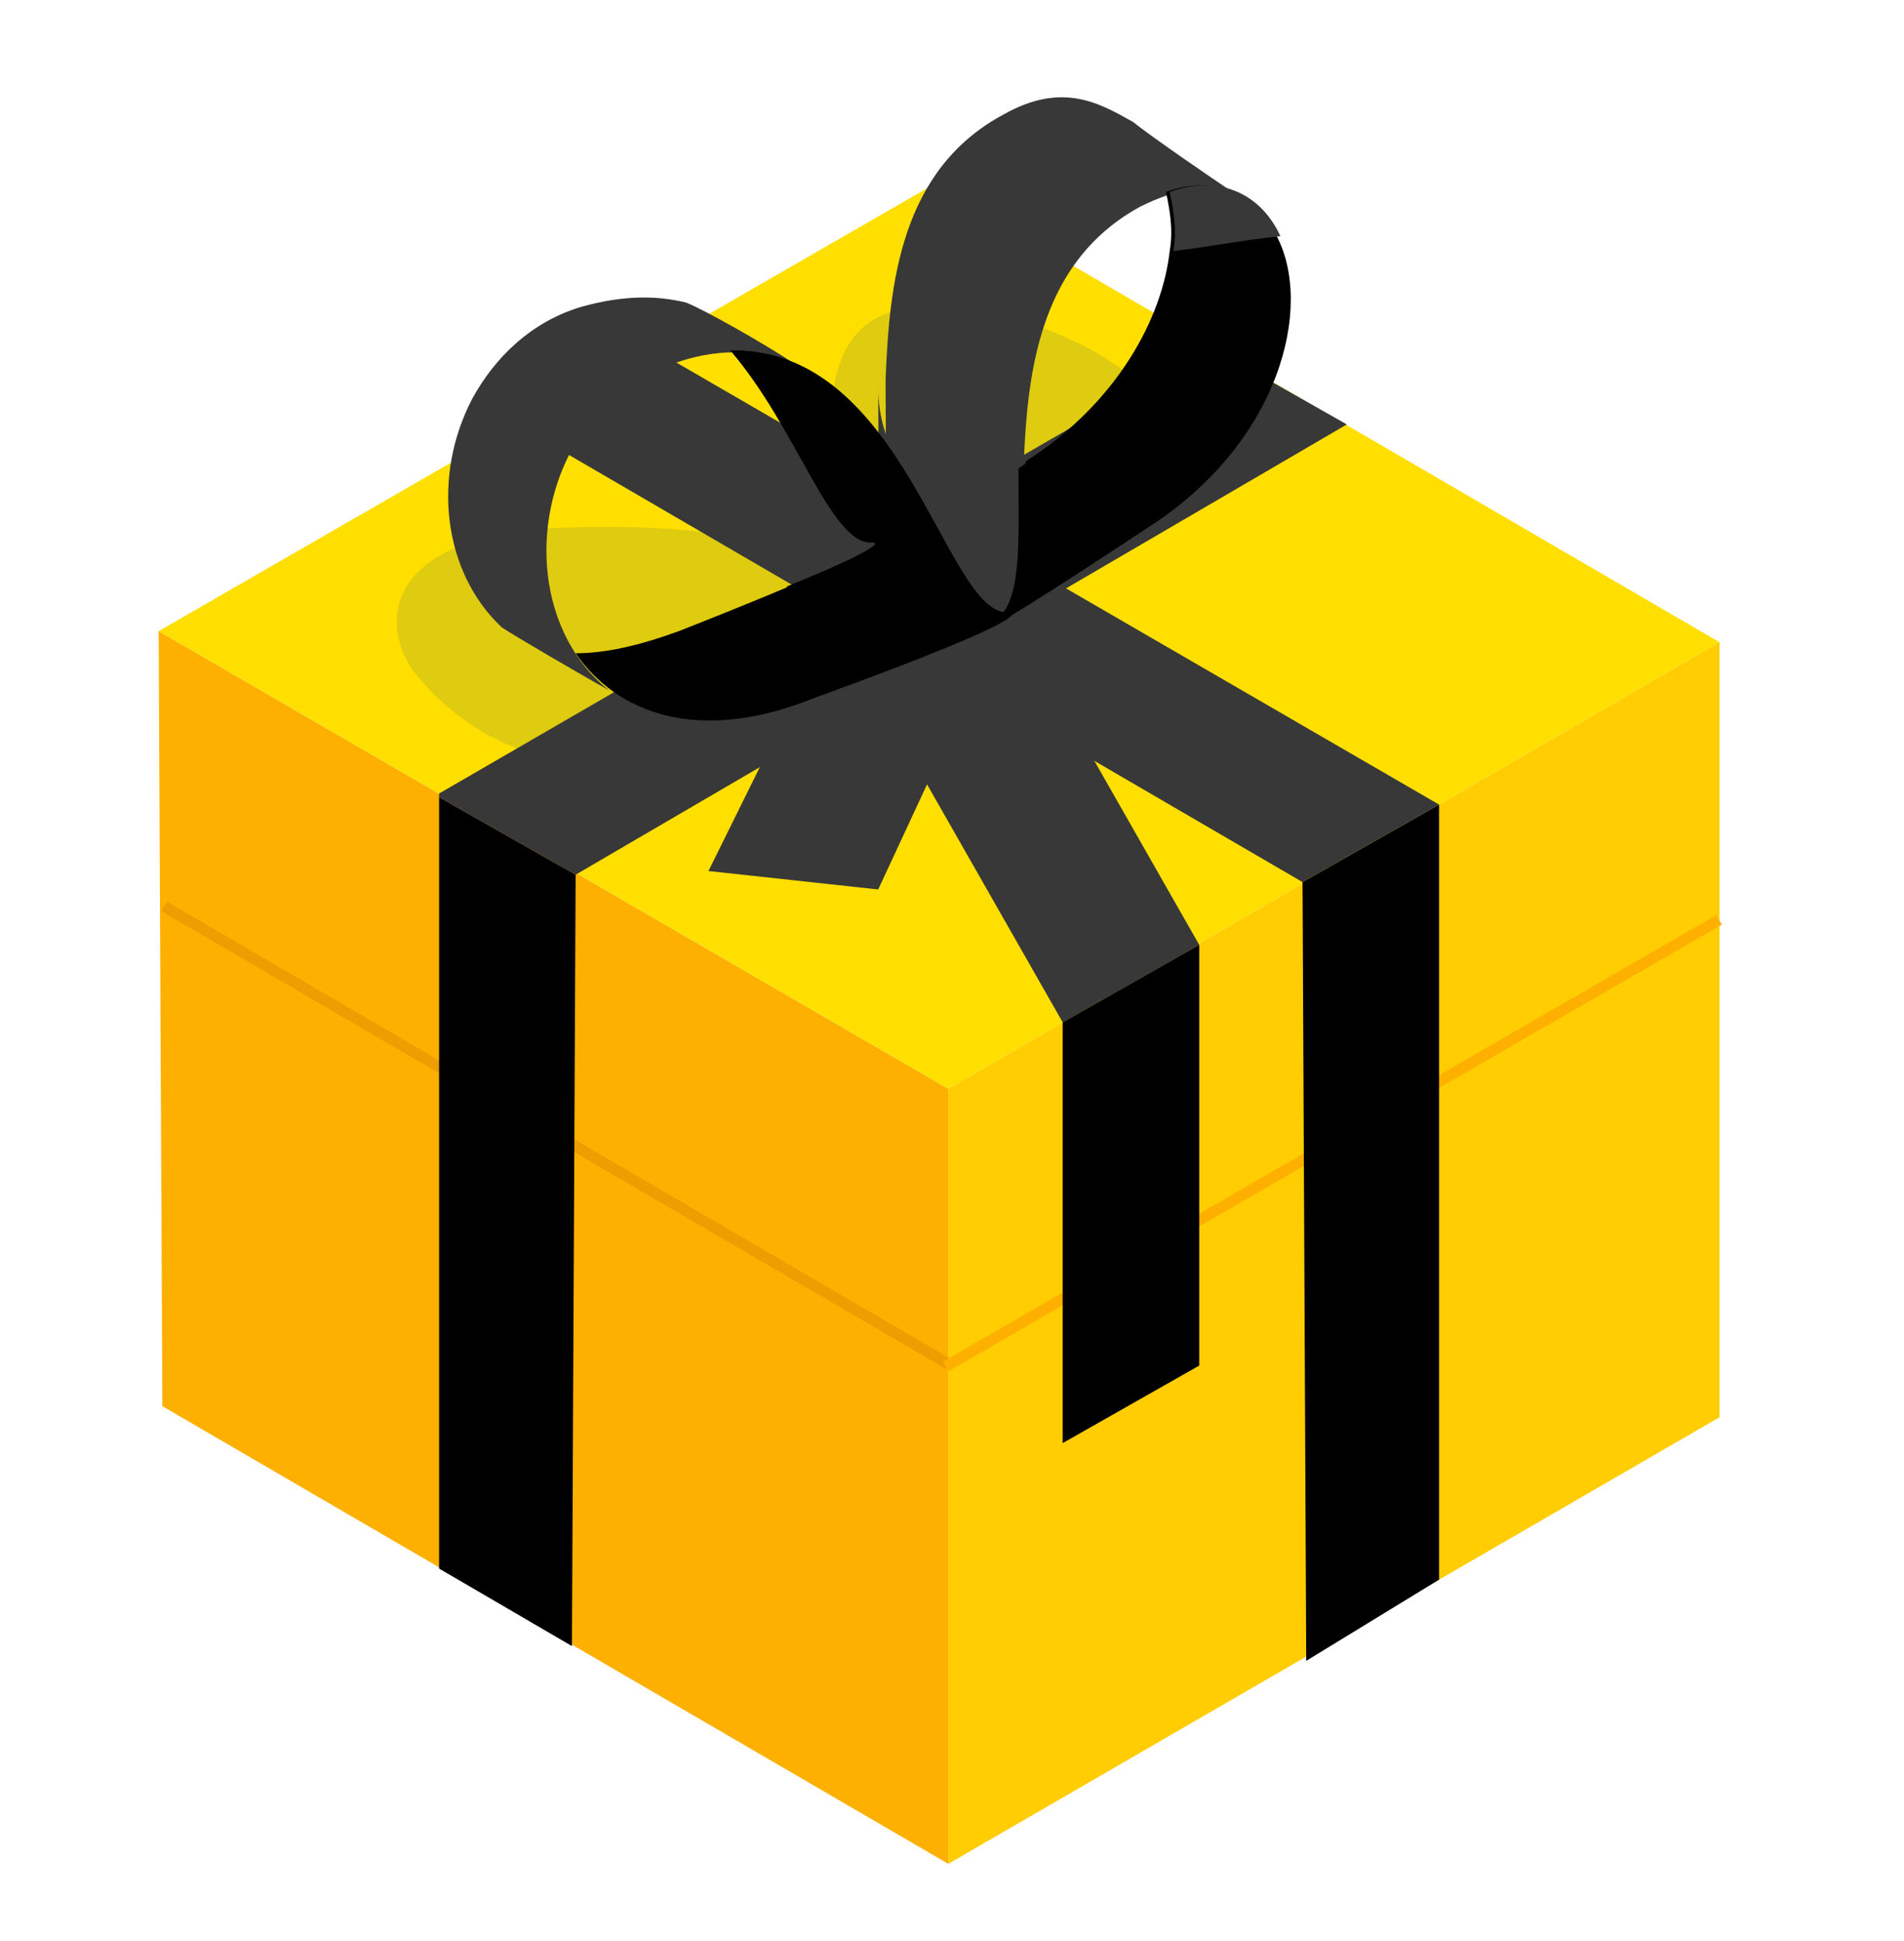 <?xml version="1.0" encoding="UTF-8"?> <!-- Generator: Adobe Illustrator 22.0.1, SVG Export Plug-In . SVG Version: 6.00 Build 0) --> <svg xmlns="http://www.w3.org/2000/svg" xmlns:xlink="http://www.w3.org/1999/xlink" id="Слой_1" x="0px" y="0px" viewBox="0 0 51.6 52.6" style="enable-background:new 0 0 51.6 52.6;" xml:space="preserve"> <style type="text/css"> .st0{fill:#FEB000;} .st1{fill:#FFDF00;} .st2{fill:#FFCD01;} .st3{fill:#ED9E00;} .st4{opacity:0.5;fill:#C1B91F;} .st5{fill:#383838;} </style> <g> <g> <polygon class="st0" points="25.7,29.5 4.3,17.1 4.4,38.1 25.7,50.5 "></polygon> </g> </g> <g> <g> <polygon class="st1" points="46.6,17.4 25.3,5 4.3,17.1 25.7,29.5 "></polygon> </g> </g> <polygon class="st2" points="25.7,29.5 25.7,50.5 46.6,38.4 46.6,17.4 "></polygon> <rect x="14.9" y="18.5" transform="matrix(0.504 -0.864 0.864 0.504 -19.117 28.24)" class="st3" width="0.3" height="24.6"></rect> <rect x="24" y="30.8" transform="matrix(0.866 -0.5 0.5 0.866 -10.627 22.22)" class="st0" width="24.2" height="0.3"></rect> <polygon points="39,21.8 39,42.8 35.4,45 35.3,23.9 "></polygon> <polygon points="11.9,21.5 11.9,21.6 15.6,23.7 15.5,44.6 11.9,42.5 "></polygon> <path class="st4" d="M26.2,16.9c-1.7,1.1-3.3,2.4-7.5,3.5c-4.2,1.1-6.5-1-7.4-2.1c-1-1.2-1.1-3.8,3.9-4c5.3-0.2,6.9,0.9,10.2,1.4 c0,0-0.8-0.5-1.8-1.1c-1-0.6-2.1-5.7,0.8-6.2c2.8-0.5,7.5,1.6,7.3,3.7C31.4,14.1,26.2,16.9,26.2,16.9z"></path> <polygon class="st5" points="17.6,9.4 39,21.8 38.9,21.8 39,21.8 35.3,23.9 14,11.5 "></polygon> <polygon class="st5" points="32.8,9.4 36.5,11.5 15.6,23.7 11.9,21.6 11.9,21.5 "></polygon> <polygon class="st5" points="26,14.2 32.5,25.6 28.8,27.7 22.3,16.3 "></polygon> <polygon class="st5" points="23.5,14.9 27.1,17 23.8,24.1 19.2,23.6 "></polygon> <path class="st5" d="M33.4,5.2c-0.7-0.2-1.5-0.1-2.5,0.4c-3.3,1.8-3.1,5.8-3.2,8.5c0,1.2-0.1,2.2-0.5,2.6c0,0-0.1,0.1-0.2,0.2 l-3.5-2.7c0.6-0.6,0.5-2.1,0.5-3.9c0.1-2.6,0.4-5.7,3.2-7.2c1.6-0.9,2.6-0.3,3.5,0.2C31.2,3.7,32.8,4.8,33.4,5.2z"></path> <path class="st5" d="M27.1,16.7c0,0-0.1,0.1-0.3,0.3l-0.7,0.2l-2.8-3c0.6-0.6,0.5-2.1,0.5-3.9c0,0.1,0,0.2,0,0.2 c0,3.2,3.7,4.5,3.7,4.5S27.6,16.3,27.1,16.7z"></path> <path d="M31.1,14.3c-5.9,3.9-4,2.4-4,2.4c0.6-0.6,0.5-2.2,0.5-4c0.1-0.1,0.2-0.1,0.2-0.2c2.5-1.6,3.7-3.9,3.9-5.7 c0.1-0.6,0-1.1-0.1-1.6c1.4-0.5,2.5,0.1,3,1.2C35.6,8.3,34.7,12,31.1,14.3z"></path> <path class="st5" d="M31.8,6.8c0.1-0.6,0-1.1-0.1-1.6c1.4-0.5,2.5,0.1,3,1.2C33.7,6.5,32.7,6.7,31.8,6.8z"></path> <path class="st5" d="M21.6,9.9c-0.9-0.4-2-0.5-3.2-0.1c-1.3,0.4-2.2,1.2-2.8,2.2c-1.3,2.2-1,5.2,0.9,6.7c-0.9-0.5-2.6-1.5-2.9-1.7 c-1.6-1.5-1.9-4.1-0.8-6.2c0.6-1.1,1.6-2.1,3-2.5c1.1-0.3,2-0.3,2.8-0.1C19.1,8.4,20.7,9.3,21.6,9.9z"></path> <path d="M27.3,16.6c-1.7,0-2.8-7.2-7.5-7.1c1.8,2.1,2.7,5.2,3.8,5.2c0,0,0.9-0.1-2.3,1.2l5.8,0.9C27.7,16.6,27.3,16.6,27.3,16.6z"></path> <polygon points="32.5,37 32.5,25.6 28.8,27.7 28.8,39.1 "></polygon> <path d="M27.3,16.6c-1.7,0-2.8-7.2-7.5-7.1c1.8,2.1,2.7,5.2,3.8,5.2c0,0,1.4-0.2-5.2,2.4c-1.1,0.4-2,0.6-2.8,0.6 c1.1,1.6,3.3,2.5,6.5,1.2C28.7,16.5,27.3,16.6,27.3,16.6z"></path> </svg> 